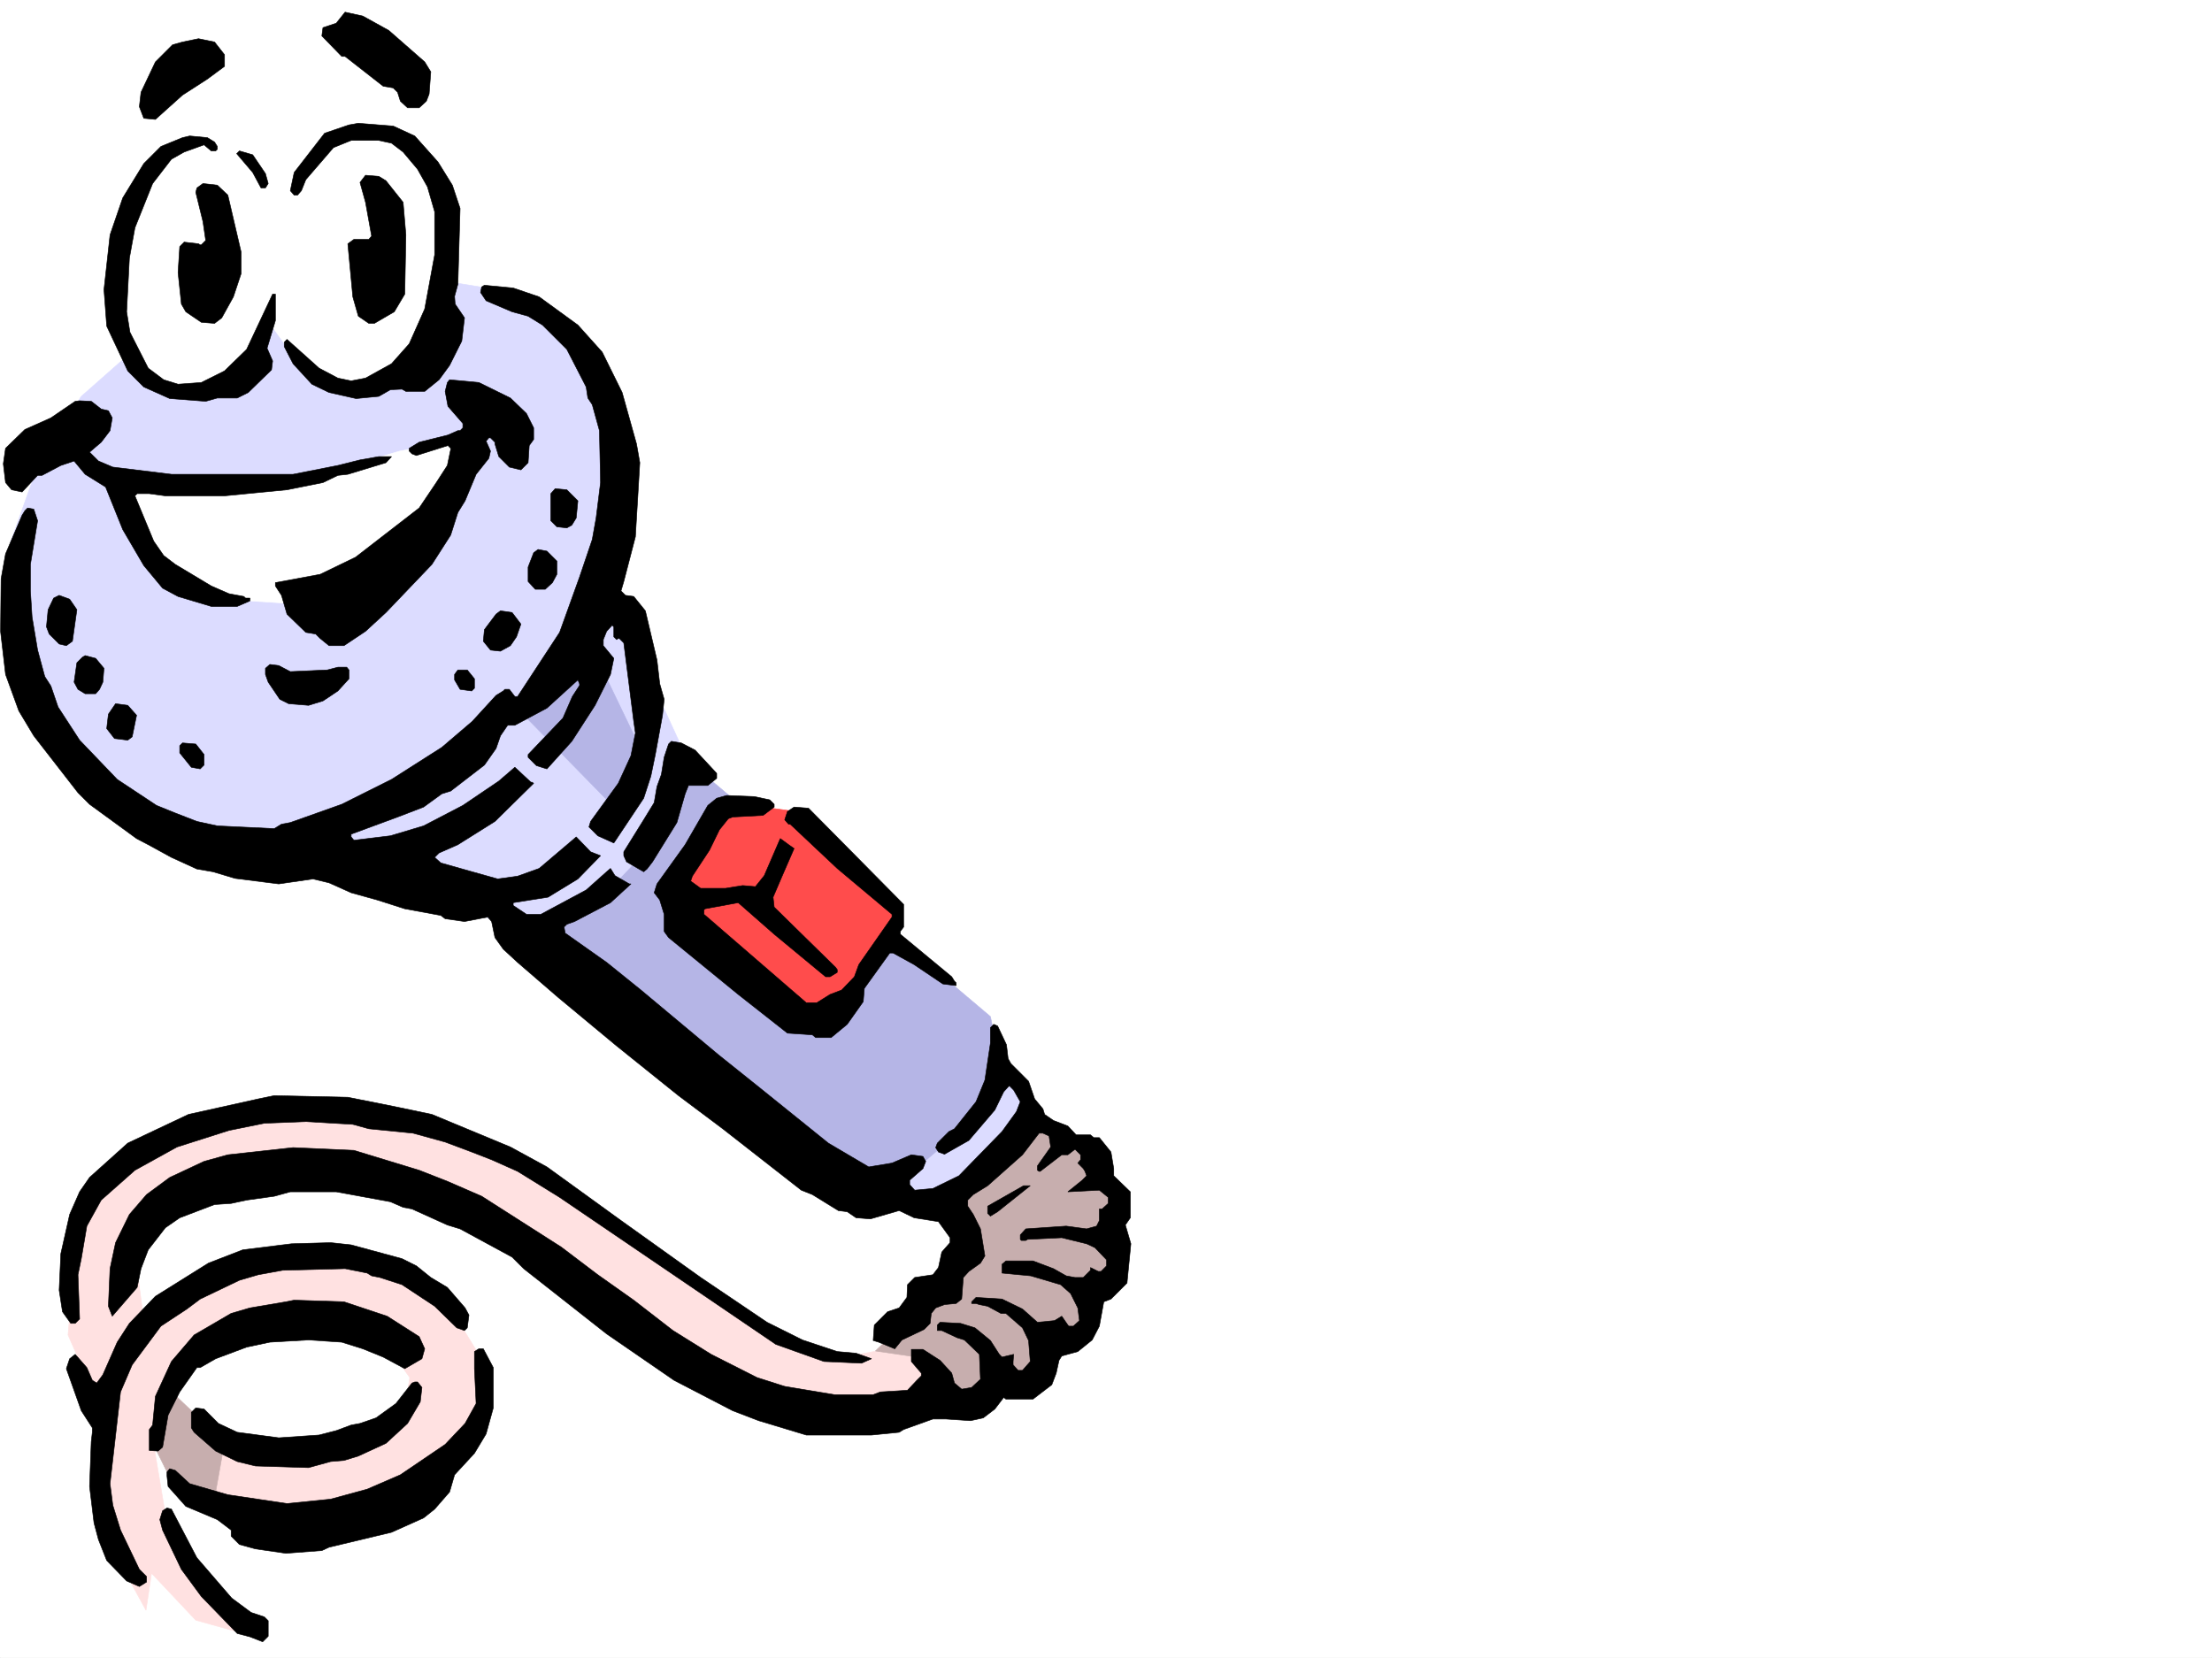 <svg xmlns="http://www.w3.org/2000/svg" width="2997.016" height="2246.297"><rect width="100%" height="100%" fill="#333333" stroke="none"/><defs><clipPath id="a"><path d="M0 0h2997v2244.137H0Zm0 0"/></clipPath></defs><path fill="#fff" d="M0 2246.297h2997.016V0H0Zm0 0"/><g clip-path="url(#a)" transform="translate(0 2.16)"><path fill="#fff" fill-rule="evenodd" stroke="#fff" stroke-linecap="square" stroke-linejoin="bevel" stroke-miterlimit="10" stroke-width=".743" d="M.742 2244.137h2995.531V-2.16H.743Zm0 0"/></g><path fill="#ffe1e1" fill-rule="evenodd" stroke="#ffe1e1" stroke-linecap="square" stroke-linejoin="bevel" stroke-miterlimit="10" stroke-width=".743" d="m1203.3 1827.574-70.417 13.488-123.633-52.433-258.492-184.98-173.836-77.926-191.043-28.426-138.61 43.437-116.91 67.41-28.464 87.622-9.735 113.117 45.707 103.344-7.508 113.113 28.465 85.394 38.985 71.125 7.503-50.168 59.942 63.657 91.379 25.492-91.38-99.625-41.991-74.172-14.977-89.11 53.957-123.597 91.418-45.707 95.871-4.496 67.45 28.465 38.199 53.957-6.723 41.918-46.453 38.941-74.172 17.988-80.937-7.468-84.653-31.477-29.207 81.64 106.39 45.708 145.337 6.726 84.652-38.945 78.707-87.621 10.48-82.422-53.96-88.367-84.649-50.164-95.914-9.739L321.441 1710l-74.171 28.465-52.473 50.164-10.48-78.629 30.734-77.887 103.379-45.707h123.636l131.844 28.465 116.164 70.418 188.035 116.832 141.618 106.352 120.625 10.515 113.156-23.969 45.707-53.957-41.953-35.19zm0 0"/><path fill="#c7aeae" fill-rule="evenodd" stroke="#c7aeae" stroke-linecap="square" stroke-linejoin="bevel" stroke-miterlimit="10" stroke-width=".743" d="m1395.129 1501.754 95.129 66.664 28.465 102.637-32.22 89.11-38.944 52.433-52.43 56.93-117.652 42.699-20.215-71.165-71.203-10.48 80.937-77.887 49.461-74.914-49.46-49.422zm0 0"/><path fill="#dcdcff" fill-rule="evenodd" stroke="#dcdcff" stroke-linecap="square" stroke-linejoin="bevel" stroke-miterlimit="10" stroke-width=".743" d="m1348.637 1426.133 46.492 75.62-70.461 91.415-57.672 35.191-105.648-20.214zm0 0"/><path fill="#b5b5e6" fill-rule="evenodd" stroke="#b5b5e6" stroke-linecap="square" stroke-linejoin="bevel" stroke-miterlimit="10" stroke-width=".743" d="m913.336 1014.918 428.574 362.496 14.234 70.422-35.23 67.406-78.668 67.41-80.898 25.493-450.313-362.536zm0 0"/><path fill="#ff4c4c" fill-rule="evenodd" stroke="#ff4c4c" stroke-linecap="square" stroke-linejoin="bevel" stroke-miterlimit="10" stroke-width=".743" d="m983.758 1086.824 99.664 13.488 131.101 138.57-71.902 131.063-80.937-3.007-148.348-149.794zm0 0"/><path fill="#dcdcff" fill-rule="evenodd" stroke="#dcdcff" stroke-linecap="square" stroke-linejoin="bevel" stroke-miterlimit="10" stroke-width=".743" d="m186.547 469.629-76.402 67.41-56.93 88.406-38.985 109.32 3.012 146.079 60.684 123.597 106.39 99.586 116.13 52.434 127.386 15.016 92.16-3.754 184.317 99.625 98.882-38.98 84.692-89.11 38.945-119.844-48.719-106.351-56.187-138.57 17.242-215.716L764.25 437.41l-95.172-45.668-88.402-14.23-148.348 2.968L304.2 417.195zm0 0"/><path fill="#fff" fill-rule="evenodd" stroke="#fff" stroke-linecap="square" stroke-linejoin="bevel" stroke-miterlimit="10" stroke-width=".743" d="m166.332 653.871 159.606 4.496 106.39-14.976 109.363-32.18 95.168-17.984-41.953 99.625-85.433 78.628-123.594 45.711-106.39-6.765-71.204-38.946zm85.434-464.351-46.453 28.425-42.735 99.625-6.726 84.653 17.242 77.886 28.465 43.442 50.207 9.734 52.433-6.726 63.692-85.395 45.71 63.656 49.422 18.73 60.723-8.21 50.164-41.957 27.723-81.64L612.89 285.39l-38.98-67.446L523.745 179h-60.723l-30.695 27.723-32.219 39.687-28.464 64.434-24.75-85.395-38.942-35.93zm0 0"/><path fill="#c7aeae" fill-rule="evenodd" stroke="#c7aeae" stroke-linecap="square" stroke-linejoin="bevel" stroke-miterlimit="10" stroke-width=".743" d="m226.273 1880.008-17.988 77.926 24.75 50.164 57.672 21.738 13.492-75.656zm0 0"/><path fill="#b5b5e6" fill-rule="evenodd" stroke="#b5b5e6" stroke-linecap="square" stroke-linejoin="bevel" stroke-miterlimit="10" stroke-width=".743" d="m783.719 839.633 92.902 193.273-35.226 70.38-140.84-143.81Zm0 0"/><path fill-rule="evenodd" stroke="#000" stroke-linecap="square" stroke-linejoin="bevel" stroke-miterlimit="10" stroke-width=".743" d="m526.715 41.21 48.719 42.7 8.25 13.45-2.266 29.988-3.754 9.738-9.738 8.953H552.21l-9.738-8.953-3.754-12.004-5.98-5.984-13.493-2.266-51.726-40.43h-4.497l-26.94-27.722 1.484-11.223 17.989-5.98L467.52 16.46l24.007 5.277zM304.2 74.133V89.89l-23.227 17.203-33.703 21.742-36.715 32.96-15.758-1.526-5.984-15.715 2.23-19.473 19.512-41.172 23.222-23.226 13.493-3.754 21.699-4.496 21.738 4.496zm257.745 110.105 31.477 35.23 19.469 31.438 10.48 31.473-2.973 102.601-4.496 16.5.743 10.477 12.71 18.73-3.714 31.438-16.5 32.96-14.235 19.47-19.472 15.758H549.94l-5.238-3.008-15.719.742-15.757 8.992-30.696 3.012-36.715-8.25-23.222-11.223-25.496-27.723-11.961-23.226v-5.98l3.71-3.754 43.481 38.945 25.453 13.488 17.989 3.754 19.472-3.754 35.227-19.473 23.968-26.98 20.997-47.191 13.492-73.391v-58.418l-9.739-33.703-13.488-23.969-19.511-23.223-15.72-12.003-17.241-3.715H475.77l-23.97 9.734-37.456 43.442-5.985 14.972-5.277 5.985h-4.496l-5.238-5.985 5.238-24.71 41.21-53.177 33-11.257 12.708-2.23 47.234 3.753zm-271.238 8.25 3.754 5.985v3.754l-2.266 2.265h-5.984l-9.734-8.25-26.98 9.738-17.243 9.735-25.453 32.96-23.969 59.903-7.508 41.211-3.754 72.648 4.496 27.723 24.75 48.68 20.957 15.715 19.473 6.023 31.477-2.27 31.476-15.718 29.95-29.207 35.23-74.914h3.754v35.972L361.87 471.86l7.508 17.243-1.488 12.003-31.473 30.696-14.977 7.504h-26.98l-15.758 4.46-48.68-3.714-35.226-15.758-21.703-21.703-28.5-60.68-3.715-49.426 8.21-74.171 17.243-50.165 28.465-46.453 23.226-23.222 29.247-11.965 9.734-2.27 23.969 2.27zm68.933 42.7 3.755 13.488-3.754 5.984h-5.98l-11.263-20.96-21.699-25.493 3.715-3.715 17.984 5.242zm0 0"/><path fill-rule="evenodd" stroke="#000" stroke-linecap="square" stroke-linejoin="bevel" stroke-miterlimit="10" stroke-width=".743" d="m522.96 244.922 23.228 29.207 3.753 44.184-1.484 80.156-14.234 23.968-26.977 15.72h-7.508l-14.234-9.739-7.469-26.195-6.762-71.907 8.25-5.98h20.215l3.754-4.496-8.25-45.711-7.469-26.938 7.47-9.738 17.984 1.488zm-214.265 19.473 17.985 77.144v29.207l-10.477 31.477-15.758 28.465-9.738 7.468-17.984-1.488-20.957-14.23-6.024-10.481-4.496-42.695 2.27-35.192 5.98-6.02 19.473 2.266 2.27 1.489h1.484l5.98-5.985-3.71-25.453-9.74-39.726 1.485-5.98 8.254-5.985 19.469 2.23zm421.809 137.828 52.473 38.199 32.96 36.715 26.981 54.664 19.473 69.676 4.496 25.453-5.985 100.37-15.754 60.641-3.753 12.75 6.02 5.98 11.222 1.524 15.758 19.473 15.718 66.668 3.75 32.18 5.985 20.996-2.23 21.699-9.735 53.176-6.02 29.207-9.738 29.992L833.184 1140l-1.528 2.227-21.699-9.735-12.004-11.965 2.266-7.507 37.46-51.649 17.204-37.46 6.02-30.731-2.266-15.72-13.489-106.35-5.984-5.985h-1.484l-2.27 1.488-3.754-3.754v-13.488l-2.226-2.23-7.508 8.25-4.496 11.222v8.25l14.23 17.203-4.496 21.739-20.957 41.918-31.476 48.718-33.704 37.418-14.234-4.457-11.258-11.261v-3.754l47.192-49.422 12.746-29.207 9.738-14.977v-2.265l-2.23-5.243-41.954 38.204-43.48 23.222h-9.734l-9.739 14.235-5.98 17.242-15.758 22.445-45.707 35.227-11.965 3.714-24.75 17.989-35.191 13.488-62.95 23.227v3.75l3.754 4.5 49.461-6.024 44.926-13.449 53.215-27.723 48.719-32.96 21.699-18.731 21.742 20.215h1.485l2.27 1.527-52.474 51.648-50.168 31.477-25.492 11.223-5.98 5.98 8.25 7.508 39.683 11.223 37.461 10.515 26.977-3.75 29.207-10.48 44.965-38.2 5.242-4.5 19.508 20.215 13.453 5.243-30.695 31.472-40.47 24.715-47.19 7.465v3.754l17.984 12.004h19.472l61.426-32.961 27.723-24.711 5.238-4.496 6.024 9.734 19.468 11.223h2.23l-27.722 25.453-48.68 25.496-10.476 3.715-3.754 3.75 1.484 8.25 56.188 39.687 46.45 37.457 104.905 87.625 52.434 41.954 96.656 77.886 54.7 32.22 31.476-5.24 26.234-11.222 15.72 2.23 3.753 6.723-3.754 9.738-17.984 15.758v5.98l6.761 7.509 24.711-2.27 35.23-17.203 58.415-59.941 19.512-26.977 5.238-13.45-8.992-15.757-5.98-5.984-7.509 8.25-12.004 24.71-35.19 41.211-32.962 18.692-8.25-2.973-3.754-5.98 2.23-6.024 15.759-15.718 7.468-3.75 29.246-36.676 11.965-29.25 7.504-50.164v-20.957l4.5-4.496 5.238 2.226 12.004 25.457 2.227 18.727 3.754 6.765 23.969 23.97 8.25 23.968 11.222 13.488 2.27 7.469 12 8.25 19.472 7.469 11.223 12.004h19.473l4.496 3.753h7.508l15.718 19.47 3.75 22.444v9.774l22.485 21.703v35.188l-6.727 9.738 7.469 25.492-5.238 53.176-21.739 21.7-9.738 3.753-5.98 32.96-9.739 18.731-19.468 15.72-21.743 5.98-3.753 6.023-3.754 17.203-5.98 15.758-25.454 19.469h-36.715l-3.012-2.266-12.003 15.719-15.72 12.004-17.241 3.754-33.703-2.27h-17.247l-39.683 14.234-6.024 3.754-37.457 3.75h-88.406l-64.437-19.468-35.227-13.493-79.414-41.21-91.414-62.91-112.375-88.368-15.758-15.719-70.418-38.199-17.242-5.277-47.938-21.703-12.003-2.266-17.204-7.469-73.43-13.488h-62.206l-21.703 5.98-37.497 5.239-20.957 4.496-22.484 1.527-47.191 17.946-19.473 13.488-23.227 29.953-9.773 25.492-5.238 25.453-33.707 38.946-5.239-13.489 2.23-50.91 7.505-35.23 18.73-38.2 23.227-26.94 31.472-23.224 46.454-21.742 32.218-8.953 88.403-9.734 82.425 3.715 88.403 26.976 38.203 14.977 46.488 20.215 107.88 68.933 49.46 37.457 48.68 34.45 53.215 41.171 51.691 32.219 62.168 31.473 37.496 11.964 67.41 11.223h52.469l9.738-3.715 36.715-2.265 12.707-13.493 6.02-5.98v-3.754l-13.489-15.719v-16.46h15.72l23.226 14.976 15.758 17.203 3.714 13.488 9.774 8.25 13.488-2.265 11.965-11.223-1.484-33.703-20.254-19.473-9.739-3.011-20.957-9.735h-6.02v-7.469l3.755-3.753 27.722 1.484 19.469 6.023 20.996 17.204 12.004 18.73 3.715 3.754 15.758-3.754-.742 9.734v4.496l6.726 7.508h5.98l10.52-12.004-2.27-28.464-8.25-17.204-22.44-19.511h-6.766l-17.985-9.735-11.222-2.23-4.497-1.485h-5.984v-2.27l5.984-5.98 35.188 2.227 27.723 13.492 20.254 17.985 23.226-2.27 9.734-5.98 8.25 12.003 1.489 1.485h5.98l8.25-7.508-2.226-17.203-9.739-19.473-13.488-12.004-40.469-11.964-38.984-3.75v-11.965l5.281-4.496h36.715l27.719 10.476 17.207 9.735 12.004 2.23h11.219l9.738-9.734v-3.754l10.515 5.277h3.754l7.469-7.508v-8.25l-15.719-16.46-11.261-5.239-33.704-8.25-46.449 2.266-2.27 1.488h-5.98l-1.488-1.488v-6.02l7.469-8.21 54.703-3.755 27.719 3.754 13.492-3.754 3.754-7.508v-15.718h3.754l8.25-7.508v-8.211l-12.004-9.734-42.7 2.23 19.473-15.719 5.98-5.984-2.226-6.02-2.27-3.754-7.464-7.468 3.75-4.496v-6.727l-7.504-7.508-9.739 7.508h-8.25l-29.207 22.445h-1.523l-2.23-1.488v-5.98l17.988-25.493-2.27-14.976-8.25-3.754h-5.238l-22.484 29.246-47.192 41.918-19.472 12-7.508 7.469v8.25l7.508 11.222 9.734 19.512 5.984 36.676-5.984 9.734-15.719 11.262-7.508 8.211-2.226 29.207-7.508 6.023-15.719 1.485-12.004 4.496-5.98 7.469-1.527 13.488-8.211 8.25-29.989 14.234-9.734 11.965-21.742-8.953-7.47-2.27 1.49-20.957 17.984-17.988 15.718-5.238 10.48-14.23.782-17.247 9.734-9.734 24.711-3.715 7.508-9.773 4.496-20.957 11.223-12.75v-6.723l-15.719-21.742-32.96-5.238-20.255-9.735-38.941 11.262-19.473-1.527-12.004-8.211-12.003-1.524-35.192-21.703-15.012-5.98-106.394-83.164-59.938-44.926-83.91-67.41-79.41-65.922-54.703-47.196-19.473-17.984-11.258-15.719-4.496-21.699-5.242-6.023-31.473 6.023-26.199-3.754-5.98-4.496-48.719-8.996-37.46-11.965-35.227-9.773-29.954-13.45-21.738-5.242-46.45 6.727-59.198-7.508-29.95-8.953-21.742-3.754-34.484-15.758-31.438-17.203-15.757-8.25-63.692-46.45-15.719-15.718-59.941-77.144-20.215-33.704-17.984-49.425L.742 855.39l.742-71.16 6.024-33.708 22.441-52.433 3.754-6.02 3.754-3.715 8.25 1.485 5.242 15.719-9.738 59.199v35.933l2.23 35.188 7.508 44.965 9.735 35.933 8.25 12.746 9.734 28.465 29.207 44.926 50.95 53.176 53.214 35.23 23.969 9.735 30.73 11.964 27.723 6.024 77.184 3.715 9.738-5.985 11.965-2.226 69.675-24.75 67.446-33.707 68.191-43.438 41.211-35.191 32.219-35.191 9.734-6.02 2.23-2.23h6.02l7.469 9.738h3.754l56.93-86.883 26.98-74.914 17.242-50.906 5.238-29.25 5.985-47.934-1.488-70.383-9.735-35.226-5.98-8.957-2.27-15.012-26.195-50.91L735 440.422l-19.469-12.004-21.742-5.98-35.187-14.977-7.508-11.223 1.523-7.508 3.715-2.226 38.984 3.715zm0 0"/><path fill-rule="evenodd" stroke="#000" stroke-linecap="square" stroke-linejoin="bevel" stroke-miterlimit="10" stroke-width=".743" d="m691.562 539.305 21.739 20.96 9.738 19.47v15.718l-5.984 8.25-1.524 23.227-9.738 9.734-15.719-3.754-14.23-14.23-5.278-17.203v-2.27l-5.984-5.98h-2.227l-3.753 4.496 5.98 13.488-2.227 9.734-17.246 21.703-14.972 35.973-9.739 15.719-9.773 30.691-25.453 39.727-62.211 65.14-27.719 25.493-29.21 19.472h-20.216l-12-9.738-5.984-6.02-13.488-2.23-25.496-24.711-7.465-25.492-8.25-12.707v-4.496l60.683-11.262 47.934-23.187 86.176-66.665 23.226-34.484 14.977-23.187 4.496-21.739v-1.488l-3.715-3.754-42.734 13.492-5.985-2.27-3.754-3.714v-3.754l13.489-8.25 38.984-9.734 13.488-5.985h2.973l3.754-3.754v-5.98l-20.215-23.227-3.754-20.214 2.973-12.004 3.012-3.754 39.722 3.754zm0 0"/><path fill-rule="evenodd" stroke="#000" stroke-linecap="square" stroke-linejoin="bevel" stroke-miterlimit="10" stroke-width=".743" d="m137.125 554.281 9.734 2.23 5.239 9.735-3.008 17.242-11.965 15.719-9.738 8.25-6.02 5.238 12.004 11.965 19.473 8.25 79.41 9.738h164.844l60.683-11.964 29.992-7.508 25.454-4.496h17.242l-7.508 8.25-51.688 15.718-13.492 1.485-20.215 9.738-48.718 9.774-84.649 8.21h-80.156l-21.738-2.972h-16.5l-2.973 2.972 25.453 61.426 13.488 19.473 15.758 12.004 48.68 29.207 23.969 10.48 20.254 3.75 2.23 2.23h5.98v3.755l-17.203 7.468h-35.23l-44.965-13.453-20.957-11.258-25.492-30.695-28.465-48.68-23.227-57.671-27.722-17.243-14.973-17.988-17.988 6.024-25.492 13.449h-5.98l-21 22.484-14.231-2.972-8.211-9.774-3.012-25.457 3.012-20.957 26.195-25.492 35.23-15.719 32.962-22.48 5.98-.746 15.758.746zm645.852 124.34-2.266 23.184-5.984 9.777-6.723 3.715-13.492-1.488-8.25-8.25v-36.676l5.984-6.762 15.758 1.524zm-28.465 81.641v17.945l-6.02 11.262-9.738 8.992h-13.488l-9.735-10.52v-19.468L723.04 749l5.98-4.496 12.004 2.266zm-650.348 65.883-6.023 42.695-8.25 6.023-9.735-2.27-13.492-13.488-3.715-9.734 2.23-23.226 7.508-15.72 7.47-3.753 14.23 5.238zm601.629 19.511-5.98 17.203-8.25 12.004-13.493 7.469-13.488-1.488-9.734-12.004 1.484-15.715 15.758-20.961 5.98-4.496 15.72 2.23zm-564.914 59.899-1.527 18.73-4.497 9.735-5.238 5.984h-14.234l-9.735-5.984-5.238-9.735 3.754-26.234 7.465-7.469 3.754-2.27 14.234 3.754zm252.469 4.495 50.203-2.265 14.23-3.715h12.004l3.012 3.715v12.004L457.78 936.25l-20.215 13.488-19.468 5.985-26.98-2.23-12.005-5.981-15.718-23.227-3.754-10.48v-8.25l5.984-5.239 12.004 1.485zm249.496 9.74v12.745l-3.715 3.715-15.758-2.23-7.469-12.747v-7.468l4.496-6.02h12.707zm-457.785 49.421-5.98 29.207-5.985 4.496-17.985-2.227-10.515-13.492 2.265-19.468 9.735-14.235 16.5 2.23zm756.741 47.195 29.247 31.473v6.727l-12.004 9.734h-26.234l-4.496 11.223-11.223 38.984-32.961 53.176-7.508 9.734-4.496 3.754-23.227-13.488-3.75-8.25v-5.242l26.977-43.438 14.234-23.227 3.754-21.738 5.98-16.46 3.755-23.227 5.98-17.985 3.754-3.715 13.492 2.227zm-665.323 5.981v14.234l-5.239 5.238-12.004-2.23-15.718-19.469v-9.738l3.754-3.754 17.984 1.488zm766.476 61.426 5.984 5.984v3.754l-14.976 11.258-41.211 2.23-5.984 2.266-12.004 14.976-13.489 27.684-23.226 35.23-2.227 6.723 13.489 9.738h33.703l23.226-3.754 17.242 1.524 12.004-14.977 21.704-50.203 11.257 8.25 7.47 5.238-14.977 34.45-13.489 31.476 1.489 13.488 83.203 81.641 2.23 2.973v3.754l-9.738 5.98h-5.98l-69.715-57.672-48.68-42.699-44.965 8.25-1.488 1.488v6.02l138.61 119.844h14.233l17.985-11.262 15.719-5.984 17.242-17.985 5.984-16.46 44.965-64.438v-3.715l-74.172-62.168-63.695-59.942h-2.23l-5.239-5.98 3.715-11.262 8.992-5.98 19.512 1.523 128.875 130.32v30.692l-4.5 5.984v3.754l69.68 57.672 3.714 5.98 2.266 2.27v3.754l-17.984-2.27-38.946-26.195-28.504-15.719h-4.496l-34.445 47.938-1.488 17.945-21.739 30.735-21.742 17.945h-20.957l-4.496-3.715-33.742-2.266-66.664-52.433-94.43-77.145-5.98-8.25v-23.187l-5.985-19.473-7.504-9.773 3.754-11.965 38.2-53.176 30.73-53.176 12.004-9.734 13.492-3.754 37.457 1.484zm-504.234 416.453 46.453 9.738 106.39 44.184 49.461 26.976 100.372 72.648 107.914 77.145 89.89 60.684 47.977 23.968 47.195 15.72 25.492 2.265 20.957 7.468-13.488 6.024-50.95-2.27-65.179-23.226-292.976-199.215-56.93-35.227-35.227-15.718-26.941-10.48-35.973-13.49-43.48-12.003-59.938-5.98-21.703-5.985-63.691-3.754-56.188 2.27-47.976 9.734-70.418 22.446-56.93 31.472-45.707 40.43-19.473 35.23-7.507 44.184-4.497 21.738 2.227 59.903-5.98 5.98h-5.98l-11.263-15.719-4.496-29.207 2.266-49.422 11.965-53.215 13.488-30.69 13.492-19.474 51.727-46.453 82.386-38.941 94.426-20.957 21.739-4.496 99.628 2.226zm812.929 141.582-9.738 5.984-3.75-3.754v-9.738l48.719-27.719h8.992zm0 0"/><path fill-rule="evenodd" stroke="#000" stroke-linecap="square" stroke-linejoin="bevel" stroke-miterlimit="10" stroke-width=".743" d="m544.703 1705.504 19.473 9.734 19.508 15.719 22.445 13.488 24.008 27.723 5.238 9.738-2.27 17.242-3.75 3.715-10.48-3.715-29.95-29.246-44.222-29.21-29.953-9.735-11.258-2.23-5.984-3.75-29.988-5.985-84.653 2.23-32.96 6.02-25.493 7.469-53.176 25.453-17.988 13.492-35.227 23.223-38.945 52.433-15.758 36.715-14.23 124.34 3.754 29.207 10.476 33.703 25.493 53.176 9.738 9.738v7.465l-9.738 6.024-17.243-7.508-26.976-27.723-11.223-28.465-5.984-22.441-6.02-49.461 2.266-60.645 1.488-12.746v-5.984l-14.976-23.227-20.254-56.93 4.496-13.488 7.508-5.98 15.757 17.984 7.47 17.203 5.98 3.754 8.25-11.222 19.472-44.18 16.5-25.496 35.23-36.676 71.903-44.965 46.453-17.984 65.961-8.21 53.176-1.528 27.723 3.011zm0 0"/><path fill-rule="evenodd" stroke="#000" stroke-linecap="square" stroke-linejoin="bevel" stroke-miterlimit="10" stroke-width=".743" d="m524.488 1783.39 43.438 27.723 7.508 16.461-3.754 13.488-23.223 13.489-29.21-15.715-27.72-11.262-28.504-8.953-44.925-3.012-52.473 3.012-31.477 6.723-41.953 15.719-20.957 12.003h-4.5l-23.222 32.961-15.758 31.438-7.469 43.437-6.02 5.243-11.964-.743v-28.464l4.496-5.985 3.754-38.941 21.699-47.196 30.734-35.933 50.203-29.246 25.454-7.469 48.718-8.25 11.223-2.227 67.445 2.227zm143.848 69.676v54.66l-9.734 35.231-15.758 26.2-26.942 29.206-6.761 23.223-20.215 23.227-15.016 11.964-43.441 19.473-84.653 20.254-9.734 4.496-48.719 3.715-41.21-5.984-21.739-5.981-11.223-11.262v-8.21l-18.73-14.231-42.695-17.988-24.008-26.977-1.485-14.234v-5.239l3.75-4.496 7.508 2.266 19.473 17.988 51.691 14.973 80.153 11.965 59.199-5.98 49.46-13.493 44.966-19.469 60.683-41.172 26.98-28.464 14.973-26.98-2.265-47.196v-23.223l6.02-3.754h5.984zm0 0"/><path fill-rule="evenodd" stroke="#000" stroke-linecap="square" stroke-linejoin="bevel" stroke-miterlimit="10" stroke-width=".743" d="m571.68 1880.008-2.266 19.469-17.203 29.25-29.25 26.937-37.457 17.242-19.473 5.985-17.984 1.484-29.95 8.25-71.945-2.227-24.71-6.023-29.247-14.23-29.207-25.454-3.754-5.984v-20.996l6.02-5.984 11.223 1.488 19.472 19.512 25.492 11.964 56.188 7.504 54.7-3.754 23.226-5.98 20.215-7.508 12.003-2.226 21.7-7.508 26.98-19.473 21.738-27.723 3.754-1.484h3.754zm-304.942 230.726 47.196 54.664 26.238 19.47 17.984 5.984 5.239 5.238v20.996l-7.508 7.469-17.242-6.723-17.204-4.5-48.718-50.203-26.98-36.676-25.454-53.176-3.754-14.23 3.754-12.004 5.984-3.754 5.98 1.523zm0 0"/></svg>
